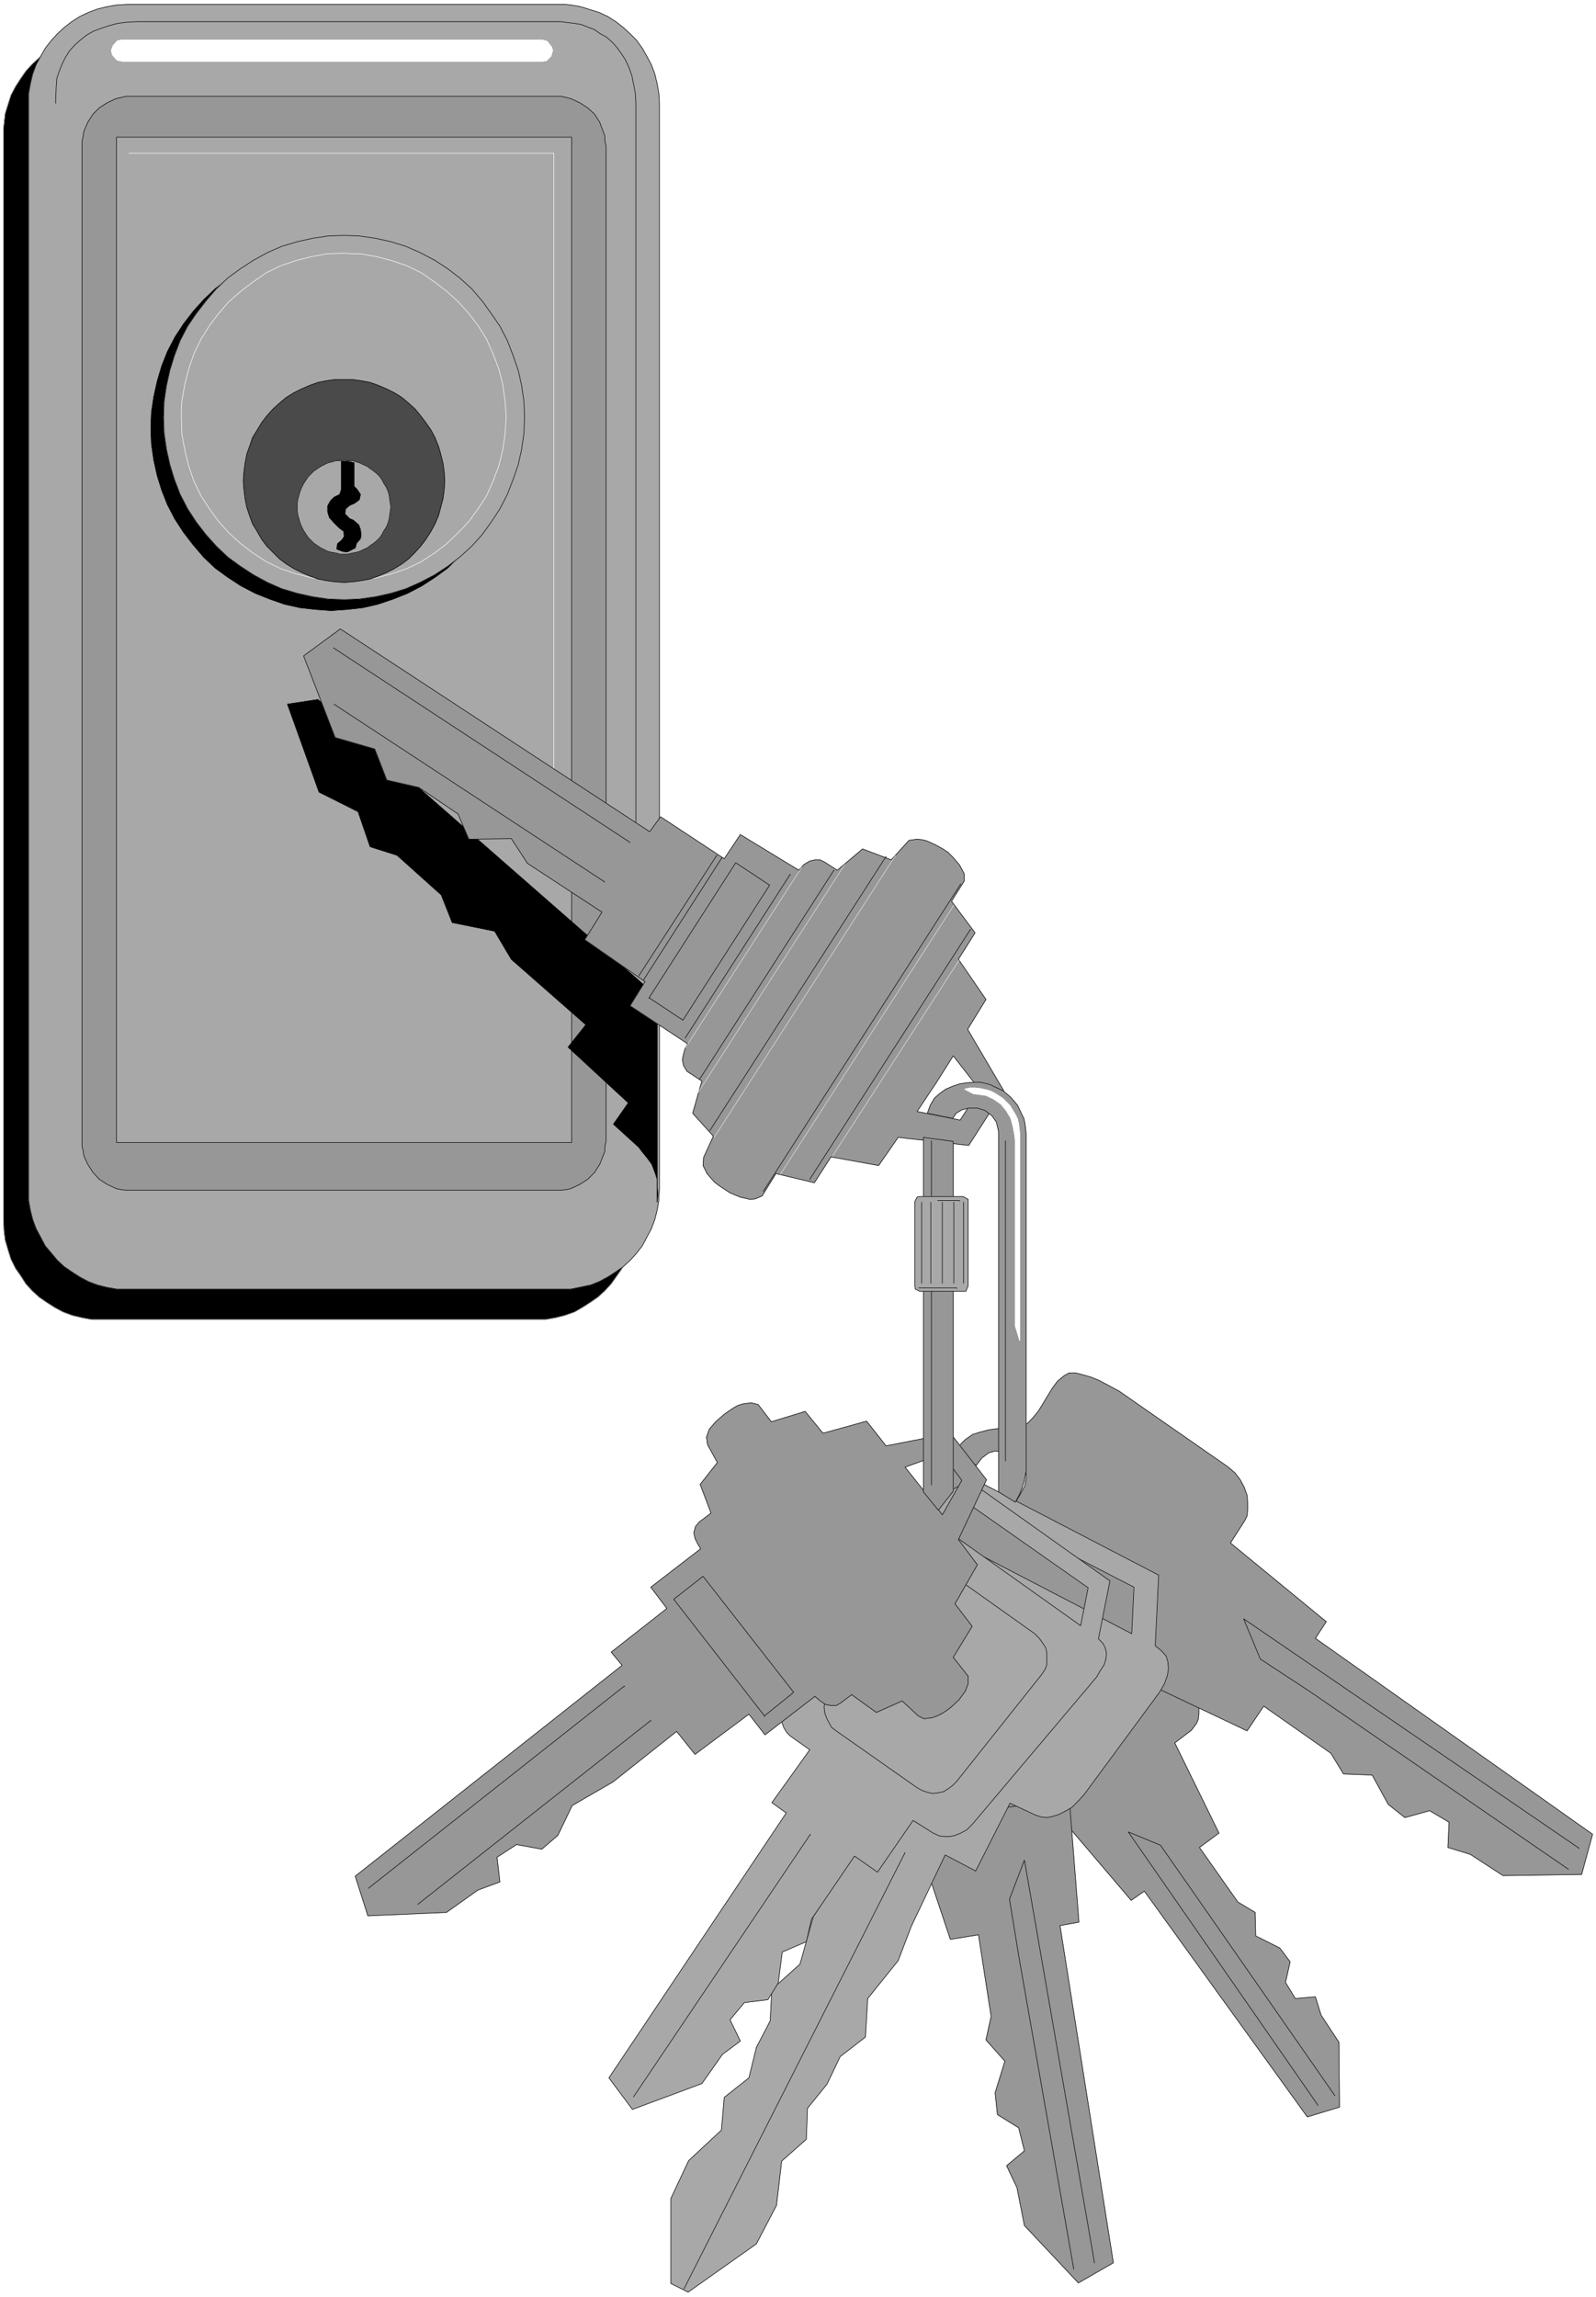 <svg width="2771.719" height="3989.578" viewBox="0 0 2078.789 2992.184" xmlns="http://www.w3.org/2000/svg"><rect x="0" y="0" width="2078.789" height="2992.184" fill="#333333" stroke="none"/><defs><clipPath id="a"><path d="M0 0h2078.79v2993H0Zm0 0"/></clipPath><clipPath id="b"><path d="M0 0h2078.79v2992.184H0Zm0 0"/></clipPath></defs><g clip-path="url(#a)"><path style="fill:#fff;fill-opacity:1;fill-rule:nonzero;stroke:none" d="M0 2992.184h2078.79V-.961H0Zm0 0"/></g><g clip-path="url(#b)"><path style="fill:#fff;fill-opacity:1;fill-rule:evenodd;stroke:#fff;stroke-width:.14;stroke-linecap:square;stroke-linejoin:bevel;stroke-miterlimit:10;stroke-opacity:1" d="M0 .5h399V575H0Zm0 0" transform="matrix(5.21 0 0 -5.21 0 2994.79)"/></g><path style="fill:#979797;fill-opacity:1;fill-rule:evenodd;stroke:#979797;stroke-width:.14;stroke-linecap:square;stroke-linejoin:bevel;stroke-miterlimit:10;stroke-opacity:1" d="m304.74 116.55-11.05 22.55 4.16 3.16 1.29 1.72.43 1.01.15 1.43v1.3l-.15 1.29-.57 1.43-.72 1.58-16.07 22.84-46.63-33.18 15.5-22.11 1.29-1.58 1.44-1.15 1.57-.72 1.58-.43 1.44-.29h1.43l1.29.29 1.01.43 4.16 3.01 16.5-19.39 3.3 2.3 40.74-56.44 8.04 2.44-.15 16.23-4.44 6.75-1.44 4.6-5.02-.43-2.44 4.02 1.15 5.17-2.58 3.44-6.03 3.02-.14 5.89-4.31 2.58-9.61 13.65zm0 0" transform="matrix(5.21 0 0 -5.21 0 2994.79)"/><path style="fill:none;stroke:#000;stroke-width:.14;stroke-linecap:square;stroke-linejoin:bevel;stroke-miterlimit:10;stroke-opacity:1" d="m304.74 116.55-11.05 22.55 4.16 3.16 1.29 1.72.43 1.01.15 1.43v1.3l-.15 1.29-.57 1.43-.72 1.58-16.07 22.84-46.63-33.18 15.5-22.11 1.29-1.58 1.44-1.15 1.57-.72 1.58-.43 1.44-.29h1.43l1.29.29 1.01.43 4.16 3.01 16.5-19.39 3.3 2.3 40.74-56.44 8.04 2.44-.15 16.23-4.44 6.75-1.44 4.6-5.02-.43-2.44 4.02 1.15 5.17-2.58 3.44-6.03 3.02-.14 5.89-4.31 2.58-9.61 13.65zm0 0" transform="matrix(5.21 0 0 -5.21 0 2994.79)"/><path style="fill:none;stroke:#000;stroke-width:.14;stroke-linecap:square;stroke-linejoin:bevel;stroke-miterlimit:10;stroke-opacity:1" d="m333.72 50.91-36.59 52.57-7.03 10.05-8.03 3.31 47.35-68.23v-.14" transform="matrix(5.21 0 0 -5.21 0 2994.79)"/><path style="fill:#979797;fill-opacity:1;fill-rule:evenodd;stroke:#979797;stroke-width:.14;stroke-linecap:square;stroke-linejoin:bevel;stroke-miterlimit:10;stroke-opacity:1" d="m311.77 142.11-27.55 13.07-3.73-5.45-1.58-1.3-1.29-.43-1.43-.43-1.58-.14-1.72.14-1.72.43-1.58.58-.86.57-28.27 19.39-2.01 1.15-1.57 1.29-1.58 1.44-1.44 1.44-1 1.43-.58 1.44-.14 1.58.57 1.86.87 2.02.86 2.15 1.14 1.87 1.01 2.01 1 1.87.72 1.72.57 1.72.29 1.73-.43 1.29-.57 1.58-.72 1.87-.57 2.01-.43 2.15v2.15l.14 1.3 1.58 3.73 1 .58 4.88-3.45-.86-1.72-.72-1.44-.43-1.58.14-1.15.58-1.58 1.15-1.29 1.14-1.15 1.44-1.01 1.43-.71 1.58-.29 1.58.43 1.58 1 1.43 1.58 1.15 2.02 1 1.86.29 1.58v1.29l-.14 1.3-.86 1.43-1.29 1.15-.86.72-1.44.58-1.58.43-1.58.14-1.57-.43-1.73-1.29-1.43-1.87-5.31 3.59 1.29 1.58 1.29 1.29 1.87 1.29 1.86.58 2.16.57 2.15.29h2.01l2.01.14 1.86.29 1.58.86 1.29 1.3 1.43 1.72 1.15 1.87 1.29 2.15 1.15 1.87 1.29 1.72 1.58 1.29 1.29.72h1.58l1.72-.43 2.01-.57 2.15-.86 2.15-1.15 1.87-1.01.86-.43 27.26-18.96 1.87-1.58 1.29-1.72 1-1.87.72-2.01.14-1.87v-1.72l-.14-1.58-.57-1.15-3.59-5.6 23.96-19.68-2.73-4.16 69.3-48.98-2.73-10.05-19.65-.29-8.18 5.31-5.6 1.73.29 6.32-4.88 2.87-6.17-1.72-4.16 3.3-4.01 7.33-7.18.28-3.15 5.17-16.79 11.78zm0 0" transform="matrix(5.21 0 0 -5.21 0 2994.79)"/><path style="fill:none;stroke:#000;stroke-width:.14;stroke-linecap:square;stroke-linejoin:bevel;stroke-miterlimit:10;stroke-opacity:1" d="m311.77 142.11-27.55 13.07-3.73-5.45-1.58-1.3-1.29-.43-1.43-.43-1.58-.14-1.72.14-1.72.43-1.58.58-.86.57-28.27 19.39-2.01 1.15-1.57 1.29-1.58 1.44-1.44 1.44-1 1.43-.58 1.44-.14 1.58.57 1.86.87 2.02.86 2.15 1.14 1.87 1.01 2.01 1 1.87.72 1.72.57 1.72.29 1.73-.43 1.29-.57 1.58-.72 1.87-.57 2.01-.43 2.15v2.15l.14 1.3 1.58 3.73 1 .58 4.88-3.45-.86-1.72-.72-1.44-.43-1.58.14-1.15.58-1.58 1.15-1.29 1.14-1.15 1.44-1.01 1.43-.71 1.58-.29 1.58.43 1.58 1 1.43 1.58 1.15 2.02 1 1.86.29 1.58v1.29l-.14 1.3-.86 1.43-1.29 1.15-.86.72-1.44.58-1.58.43-1.58.14-1.57-.43-1.73-1.29-1.43-1.87-5.31 3.59 1.29 1.58 1.29 1.29 1.87 1.29 1.86.58 2.16.57 2.15.29h2.01l2.01.14 1.86.29 1.58.86 1.29 1.3 1.43 1.72 1.15 1.87 1.29 2.15 1.15 1.87 1.29 1.72 1.58 1.29 1.29.72h1.58l1.72-.43 2.01-.57 2.15-.86 2.15-1.15 1.87-1.01.86-.43 27.26-18.96 1.87-1.58 1.29-1.72 1-1.87.72-2.01.14-1.87v-1.72l-.14-1.58-.57-1.15-3.59-5.6 23.96-19.68-2.73-4.16 69.3-48.98-2.73-10.05-19.65-.29-8.18 5.31-5.6 1.73.29 6.32-4.88 2.87-6.17-1.72-4.16 3.3-4.01 7.33-7.18.28-3.15 5.17-16.79 11.78zm0 0" transform="matrix(5.21 0 0 -5.21 0 2994.79)"/><path style="fill:none;stroke:#000;stroke-width:.14;stroke-linecap:square;stroke-linejoin:bevel;stroke-miterlimit:10;stroke-opacity:1" d="m392.11 107.5-64.56 44.38-12.48 8.19-4.16 10.05 83.79-57.31v-.14" transform="matrix(5.21 0 0 -5.21 0 2994.79)"/><path style="fill:#000;fill-opacity:1;fill-rule:evenodd;stroke:#000;stroke-width:.14;stroke-linecap:square;stroke-linejoin:bevel;stroke-miterlimit:10;stroke-opacity:1" d="M25.39 566.1h109.76l1.29-.15 2.44-.29 2.3-.71 2.44-.72 2.01-1.15 2-1.29 1.87-1.44 1.72-1.58 1.58-1.72 1.43-1.87 1.3-2.01 1-2.16.86-2.29.57-2.3.44-2.59V267.07l-.44-2.3-.57-2.44-.86-2.3-1-2.3-1.3-1.86-1.43-2.02-1.58-1.72-1.72-1.58-1.87-1.29-2-1.29-2.01-1.15-2.44-.86-2.3-.58-2.44-.43H22.81l-2.29.43-2.44.58-2.3.86-2.15 1.15-2.01 1.29-1.86 1.29-1.73 1.58-1.57 1.72-1.29 2.02-1.3 1.86-1.14 2.3-.72 2.3-.72 2.44-.29 2.3-.14 2.58v273.03l.14 1.15.29 2.59.72 2.3.72 2.29 1.14 2.16 1.3 2.01 1.29 1.87 1.57 1.72 1.73 1.58 1.86 1.44 2.01 1.29 2.15 1.15 2.3.72 2.44.71 2.29.29zm0 0" transform="matrix(5.21 0 0 -5.21 0 2994.79)"/><path style="fill:none;stroke:#a8a8a8;stroke-width:.14;stroke-linecap:square;stroke-linejoin:bevel;stroke-miterlimit:10;stroke-opacity:1" d="M25.39 566.1h109.76l1.29-.15 2.44-.29 2.3-.71 2.44-.72 2.01-1.15 2-1.29 1.87-1.44 1.72-1.58 1.58-1.72 1.43-1.87 1.3-2.01 1-2.16.86-2.29.57-2.3.44-2.59V267.07l-.44-2.3-.57-2.44-.86-2.3-1-2.3-1.3-1.86-1.43-2.02-1.58-1.72-1.72-1.58-1.87-1.29-2-1.29-2.01-1.15-2.44-.86-2.3-.58-2.44-.43H22.81l-2.29.43-2.44.58-2.3.86-2.15 1.15-2.01 1.29-1.86 1.29-1.73 1.58-1.57 1.72-1.29 2.02-1.3 1.86-1.14 2.3-.72 2.3-.72 2.44-.29 2.3-.14 2.58v273.03l.14 1.15.29 2.59.72 2.3.72 2.29 1.14 2.16 1.3 2.01 1.29 1.87 1.57 1.72 1.73 1.58 1.86 1.44 2.01 1.29 2.15 1.15 2.3.72 2.44.71 2.29.29zm0 0" transform="matrix(5.21 0 0 -5.21 0 2994.79)"/><path style="fill:#a8a8a8;fill-opacity:1;fill-rule:evenodd;stroke:#a8a8a8;stroke-width:.14;stroke-linecap:square;stroke-linejoin:bevel;stroke-miterlimit:10;stroke-opacity:1" d="M31.71 573.71h109.76l1.29-.15 2.44-.43 4.59-1.43 2.15-1.01 2.01-1.29 1.86-1.44 1.72-1.58 1.58-1.58 1.44-2.01 1.15-2.01 1.14-2.15.86-2.3.58-2.44.43-2.44.14-2.45V277.27l-.14-1.3v-1.29l-.43-2.44-.58-2.3-.86-2.3-1.14-2.15-1.15-2.16-1.44-1.86-1.58-1.73-1.72-1.58-1.86-1.29-2.01-1.29-2.15-1.15-2.16-.86-4.87-1.01H29.13l-2.44.43-2.3.58-2.3.86-2.15 1.15-2.01 1.29-1.86 1.29-1.72 1.58-1.44 1.73-1.58 1.86-1.14 2.16-1.15 2.15-.86 2.3-.58 2.3-.43 2.44v276.77l.43 2.44.58 2.44.86 2.3 1.15 2.15 1.14 2.01 1.58 2.01 1.44 1.58 1.72 1.58 1.86 1.44 2.01 1.29 2.15 1.01 2.3.86 2.3.57 2.44.43zm0 0" transform="matrix(5.21 0 0 -5.21 0 2994.79)"/><path style="fill:none;stroke:#000;stroke-width:.14;stroke-linecap:square;stroke-linejoin:bevel;stroke-miterlimit:10;stroke-opacity:1" d="M31.71 573.71h109.76l1.29-.15 2.44-.43 4.59-1.43 2.15-1.01 2.01-1.29 1.86-1.44 1.72-1.58 1.58-1.58 1.44-2.01 1.15-2.01 1.14-2.15.86-2.3.58-2.44.43-2.44.14-2.45V277.27l-.14-1.3v-1.29l-.43-2.44-.58-2.3-.86-2.3-1.14-2.15-1.15-2.16-1.44-1.86-1.58-1.73-1.72-1.58-1.86-1.29-2.01-1.29-2.15-1.15-2.16-.86-4.87-1.01H29.13l-2.44.43-2.3.58-2.3.86-2.15 1.15-2.01 1.29-1.86 1.29-1.72 1.58-1.44 1.73-1.58 1.86-1.14 2.16-1.15 2.15-.86 2.3-.58 2.3-.43 2.44v276.77l.43 2.44.58 2.44.86 2.3 1.15 2.15 1.14 2.01 1.58 2.01 1.44 1.58 1.72 1.58 1.86 1.44 2.01 1.29 2.15 1.01 2.3.86 2.3.57 2.44.43zm0 0" transform="matrix(5.21 0 0 -5.21 0 2994.79)"/><path style="fill:none;stroke:#000;stroke-width:.14;stroke-linecap:square;stroke-linejoin:bevel;stroke-miterlimit:10;stroke-opacity:1" d="M13.92 549v1.01l.14 3.16.14 2.01.58 1.72.72 1.87.86 1.72 1 1.58 1.29 1.44 1.44 1.29 1.43 1.15 1.72 1.01 1.87.72 2.15.71 2.15.58 2.3.29 2.58.14h106.03l.86-.14 2.44-.29 1.72-.29 3.3-1.29 1.43-1.01 1.58-.86 1.44-1.29 1.14-1.29 1.15-1.58 1.01-1.58.86-1.87.71-2.01.44-2.16.43-2.29.14-2.45V342.47" transform="matrix(5.21 0 0 -5.21 0 2994.79)"/><path style="fill:#979797;fill-opacity:1;fill-rule:evenodd;stroke:#979797;stroke-width:.14;stroke-linecap:square;stroke-linejoin:bevel;stroke-miterlimit:10;stroke-opacity:1" d="M32.71 550.73h107.61l1.29-.29 1.15-.29 2.15-1 2.01-1.3 1.72-1.57 1.29-2.02.86-2.29.43-1.15v-1.3l.29-1.14V289.47l-.29-1.29v-1.15l-.43-1.15-.86-2.15-1.29-2.01-1.72-1.73-2.01-1.29-2.15-1-1.15-.29-1.29-.14H31.42l-1.15.14-1.29.29-2.15 1-2.01 1.29-1.58 1.73-1.29 2.01-1 2.15-.15 1.15-.28 1.15v251.34l.28 1.3.15 1.15 1 2.29 1.29 2.02 1.58 1.57 2.01 1.3 2.15 1 1.29.29 1.15.29zm0 0" transform="matrix(5.21 0 0 -5.21 0 2994.79)"/><path style="fill:none;stroke:#000;stroke-width:.14;stroke-linecap:square;stroke-linejoin:bevel;stroke-miterlimit:10;stroke-opacity:1" d="M32.71 550.73h107.61l1.29-.29 1.15-.29 2.15-1 2.01-1.3 1.72-1.57 1.29-2.02.86-2.29.43-1.15v-1.3l.29-1.14V289.47l-.29-1.29v-1.15l-.43-1.15-.86-2.15-1.29-2.01-1.72-1.73-2.01-1.29-2.15-1-1.15-.29-1.29-.14H31.42l-1.15.14-1.29.29-2.15 1-2.01 1.29-1.58 1.73-1.29 2.01-1 2.15-.15 1.15-.28 1.15v251.34l.28 1.3.15 1.15 1 2.29 1.29 2.02 1.58 1.57 2.01 1.3 2.15 1 1.29.29 1.15.29zm0 0" transform="matrix(5.21 0 0 -5.21 0 2994.79)"/><path style="fill:#a8a8a8;fill-opacity:1;fill-rule:evenodd;stroke:#a8a8a8;stroke-width:.14;stroke-linecap:square;stroke-linejoin:bevel;stroke-miterlimit:10;stroke-opacity:1" d="M29.13 289.19H142.9v251.34H29.13Zm0 0" transform="matrix(5.21 0 0 -5.21 0 2994.79)"/><path style="fill:none;stroke:#000;stroke-width:.14;stroke-linecap:square;stroke-linejoin:bevel;stroke-miterlimit:10;stroke-opacity:1" d="M29.13 289.19H142.9v251.34H29.13Zm0 0" transform="matrix(5.21 0 0 -5.21 0 2994.79)"/><path style="fill:#000;fill-opacity:1;fill-rule:evenodd;stroke:#000;stroke-width:.14;stroke-linecap:square;stroke-linejoin:bevel;stroke-miterlimit:10;stroke-opacity:1" d="m127.98 467.71-.29 4.02-.43 3.88-.86 3.88-1.15 3.88-1.58 3.59-1.86 3.59-2.01 3.3-2.44 3.16-2.72 2.87-2.73 2.73-3.16 2.44-3.3 2.16-3.58 1.87-3.59 1.58-3.87 1-3.73 1.01-3.88.43-4.02.14-3.87-.14-3.87-.43-3.88-1.01-3.73-1-3.58-1.58-3.59-1.87-3.3-2.16-3.16-2.44-2.87-2.73-2.58-2.87-2.44-3.16-2.15-3.3-1.87-3.59-1.43-3.59-1.15-3.88-.86-3.88-.57-3.88-.15-4.02.15-3.88.57-4.02.86-3.88 1.15-3.73 1.43-3.59 1.87-3.59 2.15-3.3 2.44-3.16 2.58-3.02 2.87-2.73 3.16-2.3 3.3-2.15 3.59-1.87 3.58-1.43 3.73-1.3 3.88-.86 3.87-.43 3.87-.29 4.02.29 3.88.43 3.73.86 3.87 1.3 3.59 1.43 3.58 1.87 3.3 2.15 3.16 2.3 2.73 2.73 2.72 3.02 2.44 3.16 2.01 3.3 1.86 3.59 1.58 3.59 1.15 3.73.86 3.88.43 4.02zm0 0" transform="matrix(5.21 0 0 -5.21 0 2994.79)"/><path style="fill:none;stroke:#000;stroke-width:.14;stroke-linecap:square;stroke-linejoin:bevel;stroke-miterlimit:10;stroke-opacity:1" d="m127.98 467.71-.29 4.02-.43 3.88-.86 3.88-1.15 3.88-1.58 3.59-1.86 3.59-2.01 3.3-2.44 3.16-2.72 2.87-2.73 2.73-3.16 2.44-3.3 2.16-3.58 1.87-3.59 1.58-3.87 1-3.73 1.01-3.88.43-4.02.14-3.87-.14-3.87-.43-3.88-1.01-3.73-1-3.58-1.58-3.59-1.87-3.3-2.16-3.16-2.44-2.87-2.73-2.58-2.87-2.44-3.16-2.15-3.3-1.87-3.59-1.43-3.59-1.15-3.88-.86-3.88-.57-3.88-.15-4.02.15-3.88.57-4.02.86-3.88 1.15-3.73 1.43-3.59 1.87-3.59 2.15-3.3 2.44-3.16 2.58-3.02 2.87-2.73 3.16-2.3 3.3-2.15 3.59-1.87 3.58-1.43 3.73-1.3 3.88-.86 3.87-.43 3.87-.29 4.02.29 3.88.43 3.73.86 3.87 1.3 3.59 1.43 3.58 1.87 3.3 2.15 3.16 2.3 2.73 2.73 2.72 3.02 2.44 3.16 2.01 3.3 1.86 3.59 1.58 3.59 1.15 3.73.86 3.88.43 4.02zm0 0" transform="matrix(5.21 0 0 -5.21 0 2994.79)"/><path style="fill:#fff;fill-opacity:1;fill-rule:evenodd;stroke:#fff;stroke-width:.14;stroke-linecap:square;stroke-linejoin:bevel;stroke-miterlimit:10;stroke-opacity:1" d="M30.56 564.8h105.02l1.15-.28 1.15-1.44.29-.86-.43-1.44-1.15-1.15-1.01-.14H30.56l-1.29.29-1.15 1.29-.29 1.15.43 1.15 1.15 1.29zm0 0" transform="matrix(5.21 0 0 -5.21 0 2994.79)"/><path style="fill:none;stroke:#fff;stroke-width:.14;stroke-linecap:square;stroke-linejoin:bevel;stroke-miterlimit:10;stroke-opacity:1" d="M30.56 564.8h105.02l1.15-.28 1.15-1.44.29-.86-.43-1.44-1.15-1.15-1.01-.14H30.56l-1.29.29-1.15 1.29-.29 1.15.43 1.15 1.15 1.29zm0 0" transform="matrix(5.21 0 0 -5.21 0 2994.79)"/><path style="fill:#a8a8a8;fill-opacity:1;fill-rule:evenodd;stroke:#a8a8a8;stroke-width:.14;stroke-linecap:square;stroke-linejoin:bevel;stroke-miterlimit:10;stroke-opacity:1" d="m131.14 470.44-.15 4.02-.57 3.88-.86 3.88-1.29 3.73-1.44 3.74-1.86 3.59-2.16 3.16-2.29 3.16-2.58 3.01-3.02 2.73-3.01 2.3-3.3 2.15-3.59 1.87-3.58 1.58-3.73 1.15-3.88.86-4.02.58-3.73.14-4.01-.14-3.88-.58-3.87-.86-3.87-1.15-3.59-1.58-3.44-1.87-3.3-2.15-3.16-2.3-2.87-2.73-2.58-3.01-2.44-3.16-2.15-3.16-1.87-3.59-1.43-3.74-1.15-3.73-.86-3.88-.58-3.88-.14-4.02.14-3.88.58-4.02.86-3.88 1.15-3.73 1.43-3.73 1.87-3.6 2.15-3.3 2.44-3.16 2.58-2.87 2.87-2.73 3.16-2.3 3.3-2.15 3.44-1.87 3.59-1.58 3.87-1.15 3.87-.86 3.88-.57 4.01-.15 3.73.15 4.02.57 3.88.86 3.73 1.15 3.58 1.58 3.59 1.87 3.3 2.15 3.01 2.3 3.02 2.73 2.58 2.87 2.29 3.16 2.16 3.3 1.86 3.6 1.44 3.73 1.29 3.73.86 3.88.57 4.02zm0 0" transform="matrix(5.21 0 0 -5.21 0 2994.79)"/><path style="fill:none;stroke:#000;stroke-width:.14;stroke-linecap:square;stroke-linejoin:bevel;stroke-miterlimit:10;stroke-opacity:1" d="m131.14 470.44-.15 4.02-.57 3.88-.86 3.88-1.29 3.73-1.44 3.74-1.86 3.59-2.16 3.16-2.29 3.16-2.58 3.01-3.02 2.73-3.01 2.3-3.3 2.15-3.59 1.87-3.58 1.58-3.73 1.15-3.88.86-4.02.58-3.73.14-4.01-.14-3.88-.58-3.87-.86-3.87-1.15-3.59-1.58-3.44-1.87-3.3-2.15-3.16-2.3-2.87-2.73-2.58-3.01-2.44-3.16-2.15-3.16-1.87-3.59-1.43-3.74-1.15-3.73-.86-3.88-.58-3.88-.14-4.02.14-3.88.58-4.02.86-3.88 1.15-3.73 1.43-3.73 1.87-3.6 2.15-3.3 2.44-3.16 2.58-2.87 2.87-2.73 3.16-2.3 3.3-2.15 3.44-1.87 3.59-1.58 3.87-1.15 3.87-.86 3.88-.57 4.01-.15 3.73.15 4.02.57 3.88.86 3.73 1.15 3.58 1.58 3.59 1.87 3.3 2.15 3.01 2.3 3.02 2.73 2.58 2.87 2.29 3.16 2.16 3.3 1.86 3.6 1.44 3.73 1.29 3.73.86 3.88.57 4.02zm0 0" transform="matrix(5.21 0 0 -5.21 0 2994.79)"/><path style="fill:#a8a8a8;fill-opacity:1;fill-rule:evenodd;stroke:#a8a8a8;stroke-width:.14;stroke-linecap:square;stroke-linejoin:bevel;stroke-miterlimit:10;stroke-opacity:1" d="m86.08 511.52 2.01-.15h2.01l4.02-.71 3.87-1.01 3.73-1.29 3.59-1.73 3.3-2.29 3.01-2.3 2.87-2.59 2.73-3.01 2.29-3.02 2.16-3.45 1.57-3.59 1.44-3.73 1-3.88.58-4.16.28-4.03-.14-2.29-.14-2.01-.58-4.03-1-4.02-1.44-3.73-1.57-3.59-2.16-3.31-2.29-3.16-2.73-2.87-2.87-2.73-3.01-2.29-3.3-2.16-3.59-1.72-3.73-1.29-3.87-1.01-4.02-.57-4.02-.29h-2.15l-2.15.29-3.87.57-4.02 1.01-3.73 1.29-3.59 1.72-3.3 2.16-3.01 2.29-3.01 2.73-2.59 2.87-2.29 3.16-2.15 3.31-1.73 3.59-1.29 3.73-1 4.02-.72 4.03-.14 4.3v2.02l.14 2.01.72 4.16 1 3.88 1.29 3.73 1.73 3.59 2.15 3.45 2.29 3.02 2.59 3.01 3.01 2.59 3.01 2.3 3.3 2.29 3.59 1.73 3.73 1.29 4.02 1.01 3.87.71zm0 0" transform="matrix(5.21 0 0 -5.21 0 2994.79)"/><path style="fill:none;stroke:#fff;stroke-width:.14;stroke-linecap:square;stroke-linejoin:bevel;stroke-miterlimit:10;stroke-opacity:1" d="m86.08 511.52 2.01-.15h2.01l4.02-.71 3.87-1.01 3.73-1.29 3.59-1.73 3.3-2.29 3.01-2.3 2.87-2.59 2.73-3.01 2.29-3.02 2.16-3.45 1.57-3.59 1.44-3.73 1-3.88.58-4.16.28-4.03-.14-2.29-.14-2.01-.58-4.03-1-4.02-1.44-3.73-1.57-3.59-2.16-3.31-2.29-3.16-2.73-2.87-2.87-2.73-3.01-2.29-3.3-2.16-3.59-1.72-3.73-1.29-3.87-1.01-4.02-.57-4.02-.29h-2.15l-2.15.29-3.87.57-4.02 1.01-3.73 1.29-3.59 1.72-3.3 2.16-3.01 2.29-3.01 2.73-2.59 2.87-2.29 3.16-2.15 3.31-1.73 3.59-1.29 3.73-1 4.02-.72 4.03-.14 4.3v2.02l.14 2.01.72 4.16 1 3.88 1.29 3.73 1.73 3.59 2.15 3.45 2.29 3.02 2.59 3.01 3.01 2.59 3.01 2.3 3.3 2.29 3.59 1.73 3.73 1.29 4.02 1.01 3.87.71zm0 0" transform="matrix(5.21 0 0 -5.21 0 2994.79)"/><path style="fill:#4a4a4a;fill-opacity:1;fill-rule:evenodd;stroke:#4a4a4a;stroke-width:.14;stroke-linecap:square;stroke-linejoin:bevel;stroke-miterlimit:10;stroke-opacity:1" d="m111.19 454.64-.14 2.16-.29 2.15-.57 2.3-.58 2.01-.86 2.15-1 1.87-1.29 1.87-1.29 1.72-1.44 1.73-1.58 1.43-1.72 1.44-1.86 1.15-2.01 1-2.01.86-2.01.72-2.29.43-2.16.29h-4.3l-2.15-.29-2.16-.43-2-.72-2.01-.86-2.01-1-1.87-1.15-1.72-1.44-1.58-1.43-1.57-1.73-1.3-1.72-1.14-1.87-1.15-1.87-.72-2.15-.72-2.01-.43-2.3-.28-2.15-.15-2.16.15-2.15.28-2.3.43-2.15.72-2.16.72-2.01 1.15-1.87 1.14-2.01 1.3-1.72 1.57-1.58 1.58-1.58 1.72-1.29 1.87-1.15 2.01-1.01 2.01-.86 2-.72 2.16-.43 2.15-.29 2.29-.14 2.01.14 2.16.29 2.29.43 2.01.72 2.01.86 2.01 1.01 1.86 1.15 1.72 1.29 1.58 1.58 1.44 1.58 1.29 1.72 1.29 2.01 1 1.87.86 2.01.58 2.16.57 2.15.29 2.3zm0 0" transform="matrix(5.21 0 0 -5.21 0 2994.79)"/><path style="fill:none;stroke:#000;stroke-width:.14;stroke-linecap:square;stroke-linejoin:bevel;stroke-miterlimit:10;stroke-opacity:1" d="m111.19 454.64-.14 2.16-.29 2.15-.57 2.3-.58 2.01-.86 2.15-1 1.87-1.29 1.87-1.29 1.72-1.44 1.73-1.58 1.43-1.72 1.44-1.86 1.15-2.01 1-2.01.86-2.01.72-2.29.43-2.16.29h-4.3l-2.15-.29-2.16-.43-2-.72-2.01-.86-2.01-1-1.87-1.15-1.72-1.44-1.58-1.43-1.57-1.73-1.3-1.72-1.14-1.87-1.15-1.87-.72-2.15-.72-2.01-.43-2.3-.28-2.15-.15-2.16.15-2.15.28-2.3.43-2.15.72-2.16.72-2.01 1.15-1.87 1.14-2.01 1.3-1.72 1.57-1.58 1.58-1.58 1.72-1.29 1.87-1.15 2.01-1.01 2.01-.86 2-.72 2.16-.43 2.15-.29 2.29-.14 2.01.14 2.16.29 2.29.43 2.01.72 2.01.86 2.01 1.01 1.86 1.15 1.72 1.29 1.58 1.58 1.44 1.58 1.29 1.72 1.29 2.01 1 1.87.86 2.01.58 2.16.57 2.15.29 2.3zm0 0" transform="matrix(5.21 0 0 -5.21 0 2994.79)"/><path style="fill:#a8a8a8;fill-opacity:1;fill-rule:evenodd;stroke:#a8a8a8;stroke-width:.14;stroke-linecap:square;stroke-linejoin:bevel;stroke-miterlimit:10;stroke-opacity:1" d="m97.71 448.04-.15 1-.14 1.01-.14 1-.29 1.01-.43 1-.58.86-.43.87-.57.86-.72.72-.86.71-.86.58-.72.57-1 .43-.86.43-1.01.29-.86.29h-1.14l-.87.14-1.14-.14h-.86l-1.01-.29-1.15-.29-.86-.43-.86-.43-.86-.57-.86-.58-.72-.71-.71-.72-.58-.86-.57-.87-.43-.86-.43-1-.29-1.01-.29-1-.14-1.01v-2.01l.14-1.01.29-1 .29-1.01.43-1 .43-.86.57-.86.58-.87 1.43-1.43.86-.58.86-.57.86-.43.86-.43 1.15-.29 1.01-.14.86-.29h2.01l1.14.29.86.14 1.01.29.86.43 1 .43.72.57.86.58.86.72.72.71.57.87.43.86.58.86.43 1 .29 1.01.14 1 .14 1.01zm0 0" transform="matrix(5.21 0 0 -5.21 0 2994.79)"/><path style="fill:none;stroke:#000;stroke-width:.14;stroke-linecap:square;stroke-linejoin:bevel;stroke-miterlimit:10;stroke-opacity:1" d="m97.71 448.04-.15 1-.14 1.01-.14 1-.29 1.01-.43 1-.58.86-.43.87-.57.86-.72.72-.86.71-.86.58-.72.57-1 .43-.86.43-1.01.29-.86.29h-1.14l-.87.14-1.14-.14h-.86l-1.01-.29-1.15-.29-.86-.43-.86-.43-.86-.57-.86-.58-.72-.71-.71-.72-.58-.86-.57-.87-.43-.86-.43-1-.29-1.01-.29-1-.14-1.01v-2.01l.14-1.01.29-1 .29-1.01.43-1 .43-.86.57-.86.58-.87 1.43-1.43.86-.58.86-.57.86-.43.86-.43 1.15-.29 1.01-.14.86-.29h2.01l1.14.29.86.14 1.01.29.86.43 1 .43.72.57.86.58.86.72.72.71.57.87.43.86.58.86.43 1 .29 1.01.14 1 .14 1.01zm0 0" transform="matrix(5.21 0 0 -5.21 0 2994.79)"/><path style="fill:#000;fill-opacity:1;fill-rule:evenodd;stroke:#000;stroke-width:.14;stroke-linecap:square;stroke-linejoin:bevel;stroke-miterlimit:10;stroke-opacity:1" d="M85.37 459.53v-7.04l-.43-1.29-1.44-.72-.86-.86-.72-1.3v-1.43l.43-1.44 1.15-1.29 1.29-1.29 1.15-.87.14-1.29-.57-.86-1.15-1.01-.14-1.29 1.43-.57 1.15-.15 1.15.58.86.43.29 1.15 1 1.15.15 1-.15 1.29-.43 1.15-1.29 1.15-1 .43-1.15 1.15.14 1.29 1.01.87 1.29.57 1.14.86.29 1.3-.86 1.29-.72.72v5.88l-1.14.29-1.3.15zm0 0" transform="matrix(5.21 0 0 -5.21 0 2994.79)"/><path style="fill:none;stroke:#000;stroke-width:.14;stroke-linecap:square;stroke-linejoin:bevel;stroke-miterlimit:10;stroke-opacity:1" d="M85.37 459.53v-7.04l-.43-1.29-1.44-.72-.86-.86-.72-1.3v-1.43l.43-1.44 1.15-1.29 1.29-1.29 1.15-.87.14-1.29-.57-.86-1.15-1.01-.14-1.29 1.43-.57 1.15-.15 1.15.58.86.43.29 1.15 1 1.15.15 1-.15 1.29-.43 1.15-1.29 1.15-1 .43-1.15 1.15.14 1.29 1.01.87 1.29.57 1.14.86.29 1.3-.86 1.29-.72.72v5.88l-1.14.29-1.3.15zm0 0" transform="matrix(5.21 0 0 -5.21 0 2994.79)"/><path style="fill:none;stroke:#fff;stroke-width:.14;stroke-linecap:square;stroke-linejoin:bevel;stroke-miterlimit:10;stroke-opacity:1" d="M32.28 536.51h106.17V372.35" transform="matrix(5.21 0 0 -5.21 0 2994.79)"/><path style="fill:#000;fill-opacity:1;fill-rule:evenodd;stroke:#000;stroke-width:.14;stroke-linecap:square;stroke-linejoin:bevel;stroke-miterlimit:10;stroke-opacity:1" d="m142.04 313.03 15.06-13.93-3.73-5.32 6.32-5.74.86-1.15 1.29-1.58 1.15-1.58.86-2.3.43-1.29v-1.73l.14-2.01-.14-2.15v51.42l-84.8 74.25-7.6-1.15 7.89-21.97 9.76-4.89 3.01-8.76 6.74-2.15 11.05-9.91 2.73-6.9 10.61-2.15 4.17-7.04 18.65-16.37zm0 0" transform="matrix(5.21 0 0 -5.21 0 2994.79)"/><path style="fill:none;stroke:#000;stroke-width:.14;stroke-linecap:square;stroke-linejoin:bevel;stroke-miterlimit:10;stroke-opacity:1" d="m142.04 313.03 15.06-13.93-3.73-5.32 6.32-5.74.86-1.15 1.29-1.58 1.15-1.58.86-2.3.43-1.29v-1.73l.14-2.01-.14-2.15v51.42l-84.8 74.25-7.6-1.15 7.89-21.97 9.76-4.89 3.01-8.76 6.74-2.15 11.05-9.91 2.73-6.9 10.61-2.15 4.17-7.04 18.65-16.37zm0 0" transform="matrix(5.21 0 0 -5.21 0 2994.79)"/><path style="fill:#979797;fill-opacity:1;fill-rule:evenodd;stroke:#979797;stroke-width:.14;stroke-linecap:square;stroke-linejoin:bevel;stroke-miterlimit:10;stroke-opacity:1" d="m146.2 339.89 15.06-10.49-3.73-6.03 14.35-9.48-.57-1.15-.43-1.44-.29-1.43.29-1.44.86-1.43 3.73-2.45-2.3-8.04 5.17-5.74-2.44-5.32-.14-2.01 1-2.01 1.87-2.15 1.14-.87 1.29-.86 1.3-.86 1.29-.57 1.43-.58 1.29-.29 1.15-.28 1.29.14 1.72.72 3.45 5.6 9.61-2.3 4.16 6.47 11.91-2.16 4.88 7.04 17.64-2.01 6.17 9.62-4.3 2.87-4.02-6.17-10.76 2.15 4.88 7.33 4.16 6.6 6.6-8.47-.86-1.44 4.3-3.01 2.59 4.16-9.04 15.37 4.59 7.47L239.6 335l4.16 6.61-5.88 7.9 3.16 5.03v1.86l-1.15 2.16-1.72 2.01-1.15 1.15-1.29.86-1.29.72-1.44.71-1.29.58-1.15.29-1.29.14-2.01-.29-4.44-4.88-7.18 2.73-6.31-5.32-3.16 2.02-1.15.57h-1.29l-1.29-.29-1.43-.86-1.29-1.44-14.64 8.91-4.02-6.03-15.92 10.48-2.73-3.73-77.33 50.7-9.18-6.75 7.89-20.4 9.9-2.87 3.01-7.76 8.04-1.86 9.75-6.61 2.73-6.32 10.62.14 4.01-6.17 18.65-12.21zm0 0" transform="matrix(5.21 0 0 -5.21 0 2994.79)"/><path style="fill:none;stroke:#000;stroke-width:.14;stroke-linecap:square;stroke-linejoin:bevel;stroke-miterlimit:10;stroke-opacity:1" d="m146.2 339.89 15.06-10.49-3.73-6.03 14.35-9.48-.57-1.15-.43-1.44-.29-1.43.29-1.44.86-1.43 3.73-2.45-2.3-8.04 5.17-5.74-2.44-5.32-.14-2.01 1-2.01 1.87-2.15 1.14-.87 1.29-.86 1.3-.86 1.29-.57 1.43-.58 1.29-.29 1.15-.28 1.29.14 1.72.72 3.45 5.6 9.61-2.3 4.16 6.47 11.91-2.16 4.88 7.04 17.64-2.01 6.17 9.62-4.3 2.87-4.02-6.17-10.76 2.15 4.88 7.33 4.16 6.6 6.6-8.47-.86-1.44 4.3-3.01 2.59 4.16-9.04 15.37 4.59 7.47L239.6 335l4.16 6.61-5.88 7.9 3.16 5.03v1.86l-1.15 2.16-1.72 2.01-1.15 1.15-1.29.86-1.29.72-1.44.71-1.29.58-1.15.29-1.29.14-2.01-.29-4.44-4.88-7.18 2.73-6.31-5.32-3.16 2.02-1.15.57h-1.29l-1.29-.29-1.43-.86-1.29-1.44-14.64 8.91-4.02-6.03-15.92 10.48-2.73-3.73-77.33 50.7-9.18-6.75 7.89-20.4 9.9-2.87 3.01-7.76 8.04-1.86 9.75-6.61 2.73-6.32 10.62.14 4.01-6.17 18.65-12.21zm0 0" transform="matrix(5.21 0 0 -5.21 0 2994.79)"/><path style="fill:none;stroke:#000;stroke-width:.14;stroke-linecap:square;stroke-linejoin:bevel;stroke-miterlimit:10;stroke-opacity:1" d="m180.49 360.42-19.51-30.44v-.15m-1.29 1.01L179.2 361v-.14m-16.93-35.48 8.46-5.6 21.67 33.75-8.47 5.6-21.66-33.75v-.14m-78.91 87.61 74.03-48.55v-.14M83.5 398.77l67.58-44.38v-.14" transform="matrix(5.21 0 0 -5.21 0 2994.79)"/><path style="fill:none;stroke:#e3e3e3;stroke-width:.14;stroke-linecap:square;stroke-linejoin:bevel;stroke-miterlimit:10;stroke-opacity:1" d="m208.18 285.88 31.57 48.84v-.15" transform="matrix(5.21 0 0 -5.21 0 2994.79)"/><path style="fill:none;stroke:#000;stroke-width:.14;stroke-linecap:square;stroke-linejoin:bevel;stroke-miterlimit:10;stroke-opacity:1" d="m202.44 279.99 40.17 62.48v-.14" transform="matrix(5.21 0 0 -5.21 0 2994.79)"/><path style="fill:none;stroke:#e3e3e3;stroke-width:.14;stroke-linecap:square;stroke-linejoin:bevel;stroke-miterlimit:10;stroke-opacity:1" d="m195.12 281.29 43.33 67.21v-.14" transform="matrix(5.21 0 0 -5.21 0 2994.79)"/><path style="fill:none;stroke:#000;stroke-width:.14;stroke-linecap:square;stroke-linejoin:bevel;stroke-miterlimit:10;stroke-opacity:1" d="m190.82 276.98 49.36 76.84v-.15" transform="matrix(5.21 0 0 -5.21 0 2994.79)"/><path style="fill:none;stroke:#e3e3e3;stroke-width:.14;stroke-linecap:square;stroke-linejoin:bevel;stroke-miterlimit:10;stroke-opacity:1" d="m223.82 360.86-45.19-70.24v-.14m32.56 68.22-36.58-56.87v-.15m25.82 56.3-28.98-44.95v-.15" transform="matrix(5.21 0 0 -5.21 0 2994.79)"/><path style="fill:none;stroke:#000;stroke-width:.14;stroke-linecap:square;stroke-linejoin:bevel;stroke-miterlimit:10;stroke-opacity:1" d="m177.48 292.2 44.04 68.51v-.14m-46.63-55.58 33.58 52.27v-.14m-37.16-41.79 26.25 40.93v-.14" transform="matrix(5.21 0 0 -5.21 0 2994.79)"/><path style="fill:#979797;fill-opacity:1;fill-rule:evenodd;stroke:#979797;stroke-width:.14;stroke-linecap:square;stroke-linejoin:bevel;stroke-miterlimit:10;stroke-opacity:1" d="m237.59 89.98-9.75 29.15 39.45 6.32 2.44-31.16-4.73-.86 13.34-84.31-8.75-5.03-13.49 14.36-1.86 9.48-2.59 5.46 4.45 3.73-1.43 5.75-5.31 3.3-.58 5.46 2.44 7.9-4.73 5.31 1.29 5.89-3.16 20.4zm0 0" transform="matrix(5.21 0 0 -5.21 0 2994.79)"/><path style="fill:none;stroke:#000;stroke-width:.14;stroke-linecap:square;stroke-linejoin:bevel;stroke-miterlimit:10;stroke-opacity:1" d="m237.59 89.98-9.75 29.15 39.45 6.32 2.44-31.16-4.73-.86 13.34-84.31-8.75-5.03-13.49 14.36-1.86 9.48-2.59 5.46 4.45 3.73-1.43 5.75-5.31 3.3-.58 5.46 2.44 7.9-4.73 5.31 1.29 5.89-3.16 20.4zm0 0" transform="matrix(5.21 0 0 -5.21 0 2994.79)"/><path style="fill:none;stroke:#000;stroke-width:.14;stroke-linecap:square;stroke-linejoin:bevel;stroke-miterlimit:10;stroke-opacity:1" d="M268.44 7.54 254.81 85.1l-2.44 14.93 3.73 9.77L273.6 9.26v-.14" transform="matrix(5.21 0 0 -5.21 0 2994.79)"/><path style="fill:#a8a8a8;fill-opacity:1;fill-rule:evenodd;stroke:#a8a8a8;stroke-width:.14;stroke-linecap:square;stroke-linejoin:bevel;stroke-miterlimit:10;stroke-opacity:1" d="m167.72 25.2 4.45 9.48 8.18 7.61.71 8.19 6.17 4.88 1.87 7.62 3.44 6.6.43 7.9L200 83.8l3.3 11.78 5.02 7.9 8.33 16.09-7.18 3.73 9.33 17.38-6.6 3.45-1.15.86-1 1.29-.72 1.58-.43 1.87-.29 2.15v2.3l.14 1.15.15 1.29.29 1.29.43 1.44 8.46 26.43.43 1.15.57 1.14 1.3 1.87 1.43 1.58 1.44 1.15 1.57.86 1.44.29 1.29.14 1.15-.28 14.63 11.34 1.58-.72.43-6.6-1.72 1-7.61-7.9 46.92-24.41.57 11.63-38.16 19.68-.43 6.6 44.76-23.26-.86-17.67 1.58-1.29 1.15-1.29.43-1.44.14-1.72-.28-1.73-.72-2.01-1.15-2.01-1.58-2.15-17.36-23.56-1.58-1.72-1.43-1.44-1.72-1-1.72-.86-1.44-.44-1.43-.28-1.29.14-1.44.43-6.46 3.02-8.6-16.95-7.61 4.02-8.46-17.81-3.3-8.62-7.61-9.47-.57-9.63-6.31-4.88-3.3-6.9-4.88-6.03-.29-7.75-6.17-5.46-1.29-11.06-5.02-9.62-17.07-12.07-4.31 2.16zm0 0" transform="matrix(5.21 0 0 -5.21 0 2994.79)"/><path style="fill:none;stroke:#000;stroke-width:.14;stroke-linecap:square;stroke-linejoin:bevel;stroke-miterlimit:10;stroke-opacity:1" d="m167.72 25.2 4.45 9.48 8.18 7.61.71 8.19 6.17 4.88 1.87 7.62 3.44 6.6.43 7.9L200 83.8l3.3 11.78 5.02 7.9 8.33 16.09-7.18 3.73 9.33 17.38-6.6 3.45-1.15.86-1 1.29-.72 1.58-.43 1.87-.29 2.15v2.3l.14 1.15.15 1.29.29 1.29.43 1.44 8.46 26.43.43 1.15.57 1.14 1.3 1.87 1.43 1.58 1.44 1.15 1.57.86 1.44.29 1.29.14 1.15-.28 14.63 11.34 1.58-.72.43-6.6-1.72 1-7.61-7.9 46.92-24.41.57 11.63-38.16 19.68-.43 6.6 44.76-23.26-.86-17.67 1.58-1.29 1.15-1.29.43-1.44.14-1.72-.28-1.73-.72-2.01-1.15-2.01-1.58-2.15-17.36-23.56-1.58-1.72-1.43-1.44-1.72-1-1.72-.86-1.44-.44-1.43-.28-1.29.14-1.44.43-6.46 3.02-8.6-16.95-7.61 4.02-8.46-17.81-3.3-8.62-7.61-9.47-.57-9.63-6.31-4.88-3.3-6.9-4.88-6.03-.29-7.75-6.17-5.46-1.29-11.06-5.02-9.62-17.07-12.07-4.31 2.16zm0 0" transform="matrix(5.21 0 0 -5.21 0 2994.79)"/><path style="fill:none;stroke:#000;stroke-width:.14;stroke-linecap:square;stroke-linejoin:bevel;stroke-miterlimit:10;stroke-opacity:1" d="m171.02 2.65 55.24 109.02v-.15" transform="matrix(5.21 0 0 -5.21 0 2994.79)"/><path style="fill:#a8a8a8;fill-opacity:1;fill-rule:evenodd;stroke:#a8a8a8;stroke-width:.14;stroke-linecap:square;stroke-linejoin:bevel;stroke-miterlimit:10;stroke-opacity:1" d="m219.37 106.78 8.9 12.93 5.02-3.16 1.58-.72 1.29-.14h1.29l1.29.28 1.44.58 1.57.86 1.29 1.29 29.7 35.19 1.44 1.73 1 1.72.86 1.29.43 1.44.15 1.43-.29 1.3-.57 1.15-1.15 1.14 2.87 14.51-32.14 22.84-2.58-4.02 29.27-20.54-1.87-9.48-35.72 25.42 7.17 5.46 1.15-.86 2.58 4.02-3.44 2.15-13.2-7.61-1.44.43h-1.14l-1.3-.29-1.29-.72-1.29-1-1.29-1.29-1.29-1.44-.58-.86-22.09-38.21-.86-2.01-.57-2.01-.29-1.86v-1.87l.14-1.44.58-1.58.71-1.15.86-.86 4.88-3.45-9.47-13.21 3.59-2.58-44.33-66.22 5.88-7.89 17.36 6.46 5.16 7.32 4.45 3.31-2.58 5.31 3.59 4.31 5.88.72 2.58 4.16 1.01 7.76 6.02 2.58 1.29 5.61 10.76 15.79zm0 0" transform="matrix(5.21 0 0 -5.21 0 2994.79)"/><path style="fill:none;stroke:#000;stroke-width:.14;stroke-linecap:square;stroke-linejoin:bevel;stroke-miterlimit:10;stroke-opacity:1" d="m219.37 106.78 8.9 12.93 5.02-3.16 1.58-.72 1.29-.14h1.29l1.29.28 1.44.58 1.57.86 1.29 1.29 29.7 35.19 1.44 1.73 1 1.72.86 1.29.43 1.44.15 1.43-.29 1.3-.57 1.15-1.15 1.14 2.87 14.51-32.14 22.84-2.58-4.02 29.27-20.54-1.87-9.48-35.72 25.42 7.17 5.46 1.15-.86 2.58 4.02-3.44 2.15-13.2-7.61-1.44.43h-1.14l-1.3-.29-1.29-.72-1.29-1-1.29-1.29-1.29-1.44-.58-.86-22.09-38.21-.86-2.01-.57-2.01-.29-1.86v-1.87l.14-1.44.58-1.58.71-1.15.86-.86 4.88-3.45-9.47-13.21 3.59-2.58-44.33-66.22 5.88-7.89 17.36 6.46 5.16 7.32 4.45 3.31-2.58 5.31 3.59 4.31 5.88.72 2.58 4.16 1.01 7.76 6.02 2.58 1.29 5.61 10.76 15.79zm0 0" transform="matrix(5.21 0 0 -5.21 0 2994.79)"/><path style="fill:none;stroke:#000;stroke-width:.14;stroke-linecap:square;stroke-linejoin:bevel;stroke-miterlimit:10;stroke-opacity:1" d="m158.4 50.63 44.19 65.63v-.14m21.8 65.63-17.07-29.58-.72-1.44-.43-1.43-.14-1.3.14-1.29.43-1.29.58-1.15.71-1.29 1.15-.87 20.23-14.21 1.29-.72 1.29-.43 1.3-.29 1.29.14 1.43.29 1.15.72 1.15.86 1 1.01 21.24 26.71.86 1.29.43 1.15v3.02l-.29 1.29-.86 1.29-.72 1.01-1.15 1.15-24.24 17.23-1.44.58-1.29.43-1.43.28h-1.3l-1.43-.57-1.15-.43-1.58-1.58v-.14" transform="matrix(5.21 0 0 -5.21 0 2994.79)"/><path style="fill:#979797;fill-opacity:1;fill-rule:evenodd;stroke:#979797;stroke-width:.14;stroke-linecap:square;stroke-linejoin:bevel;stroke-miterlimit:10;stroke-opacity:1" d="m173.75 136.23 13.48 10.05 4.02-5.17 12.48 9.62 1.15-1 1.44-1.01 1.43-.29h1.29l1.01.58 2.87 2.15 6.16-4.45 6.46 2.87 4.02-3.73 1.43-.72 2.16.29 1.14.43 1.15.57 1.15.72 1.15.86 2.01 1.87 1.57 2.15.72 1.87v1.87l-3.73 4.74 4.73 7.75-4.3 5.61 5.6 9.76-4.74 6.32 7.03 14.94-9.04 11.63-1.14-6.46 4.01-5.32-4.88-8.61-4.87 6.32-4.45 5.6 9.18 3.3 1.01-1.29 1.14 6.46-16.07-3.16-4.87 6.18-10.91-3.02-4.45 5.46-8.46-2.59-3.3 4.31-1.72.43-2.15-.28-1.3-.43-1-.58-1.29-.86-1.01-.72-2.15-1.87-1.58-1.86-.71-2.01.28-1.87 2.44-4.45-4.3-5.46 2.72-7.18-2.87-2.16-1-1.15-.43-1.58.29-1.43.71-1.44.72-1.15-12.48-9.62 4.02-5.31-13.92-10.92 2.73-3.3-66.72-52.71 3.16-9.91 19.65.86 7.89 5.6 5.46 2.01-.72 6.18 4.88 3.16 6.31-1.15 4.02 3.44 3.58 7.47 10.19 5.89 15.93 12.64zm0 0" transform="matrix(5.21 0 0 -5.21 0 2994.79)"/><path style="fill:none;stroke:#000;stroke-width:.14;stroke-linecap:square;stroke-linejoin:bevel;stroke-miterlimit:10;stroke-opacity:1" d="m173.75 136.23 13.48 10.05 4.02-5.17 12.48 9.62 1.15-1 1.44-1.01 1.43-.29h1.29l1.01.58 2.87 2.15 6.16-4.45 6.46 2.87 4.02-3.73 1.43-.72 2.16.29 1.14.43 1.15.57 1.15.72 1.15.86 2.01 1.87 1.57 2.15.72 1.87v1.87l-3.73 4.74 4.73 7.75-4.3 5.61 5.6 9.76-4.74 6.32 7.03 14.94-9.04 11.63-1.14-6.46 4.01-5.32-4.88-8.61-4.87 6.32-4.45 5.6 9.18 3.3 1.01-1.29 1.14 6.46-16.07-3.16-4.87 6.18-10.91-3.02-4.45 5.46-8.46-2.59-3.3 4.31-1.72.43-2.15-.28-1.3-.43-1-.58-1.29-.86-1.01-.72-2.15-1.87-1.58-1.86-.71-2.01.28-1.87 2.44-4.45-4.3-5.46 2.72-7.18-2.87-2.16-1-1.15-.43-1.58.29-1.43.71-1.44.72-1.15-12.48-9.62 4.02-5.31-13.92-10.92 2.73-3.3-66.72-52.71 3.16-9.91 19.65.86 7.89 5.6 5.46 2.01-.72 6.18 4.88 3.16 6.31-1.15 4.02 3.44 3.58 7.47 10.19 5.89 15.93 12.64zm0 0" transform="matrix(5.21 0 0 -5.21 0 2994.79)"/><path style="fill:none;stroke:#000;stroke-width:.14;stroke-linecap:square;stroke-linejoin:bevel;stroke-miterlimit:10;stroke-opacity:1" d="m191.11 145.85 7.31 5.89-22.66 29.01-7.32-5.75 22.67-29.15v-.15m-99-42.94 63.99 50.56v-.15m-51.65-54.43 58.25 45.96v-.14" transform="matrix(5.21 0 0 -5.21 0 2994.79)"/><path style="fill:#979797;fill-opacity:1;fill-rule:evenodd;stroke:#979797;stroke-width:.14;stroke-linecap:square;stroke-linejoin:bevel;stroke-miterlimit:10;stroke-opacity:1" d="m238.31 289.47-7.46 1.01v-88.62l3.73-4.59 3.73 4.74zm0 0" transform="matrix(5.21 0 0 -5.21 0 2994.79)"/><path style="fill:none;stroke:#000;stroke-width:.14;stroke-linecap:square;stroke-linejoin:bevel;stroke-miterlimit:10;stroke-opacity:1" d="m238.31 289.47-7.46 1.01v-88.62l3.73-4.59 3.73 4.74zm-5.45.15v-86.03" transform="matrix(5.21 0 0 -5.21 0 2994.79)"/><path style="fill:#a8a8a8;fill-opacity:1;fill-rule:evenodd;stroke:#a8a8a8;stroke-width:.14;stroke-linecap:square;stroke-linejoin:bevel;stroke-miterlimit:10;stroke-opacity:1" d="M229.99 275.69h10.76l1.29-.72v-21.55l-.57-1.43h-11.48l-1.15.57-.14.86v20.97l.57 1.15zm0 0" transform="matrix(5.21 0 0 -5.21 0 2994.79)"/><path style="fill:none;stroke:#000;stroke-width:.14;stroke-linecap:square;stroke-linejoin:bevel;stroke-miterlimit:10;stroke-opacity:1" d="M229.99 275.69h10.76l1.29-.72v-21.55l-.57-1.43h-11.48l-1.15.57-.14.86v20.97l.57 1.15zm.43-1.44V254m2.29 20.25V254m2.87 20.25V254m2.87 20.25V254" transform="matrix(5.21 0 0 -5.21 0 2994.79)"/><path style="fill:none;stroke:#000;stroke-width:.14;stroke-linecap:square;stroke-linejoin:bevel;stroke-miterlimit:10;stroke-opacity:1" d="M229.7 252.85h9.47v-.14m1.72 21.54V254" transform="matrix(5.21 0 0 -5.21 0 2994.79)"/><path style="fill:#979797;fill-opacity:1;fill-rule:evenodd;stroke:#979797;stroke-width:.14;stroke-linecap:square;stroke-linejoin:bevel;stroke-miterlimit:10;stroke-opacity:1" d="m238.17 295.22-6.32 1.29.72 2.01 1.01 1.73 1.29 1.14 1.58 1.15 1.72.72 1.72.58 1.86.28 1.87.15h1.43l1.29-.29 1.15-.29 1.15-.57 2.15-1.01 1.87-1.58 1.72-2.01 1-2.15.58-1.15.28-1.29.15-1.3.14-1.29v-84.31l-.29-1.29-.14-1.15-.57-1.72-.58-1.44-.57-1.15-.57-1-4.17 2.58v90.06l-.28 1.29-.29 1.15-1.15 1.58-1.72 1.29-1.86.57h-2.16l-1.72-.43-1.43-.86zm0 0" transform="matrix(5.21 0 0 -5.21 0 2994.79)"/><path style="fill:none;stroke:#000;stroke-width:.14;stroke-linecap:square;stroke-linejoin:bevel;stroke-miterlimit:10;stroke-opacity:1" d="m238.17 295.22-6.32 1.29.72 2.01 1.01 1.73 1.29 1.14 1.58 1.15 1.72.72 1.72.58 1.86.28 1.87.15h1.43l1.29-.29 1.15-.29 1.15-.57 2.15-1.01 1.87-1.58 1.72-2.01 1-2.15.58-1.15.28-1.29.15-1.3.14-1.29v-84.31l-.29-1.29-.14-1.15-.57-1.72-.58-1.44-.57-1.15-.57-1-4.17 2.58v90.06l-.28 1.29-.29 1.15-1.15 1.58-1.72 1.29-1.86.57h-2.16l-1.72-.43-1.43-.86zm0 0" transform="matrix(5.21 0 0 -5.21 0 2994.79)"/><path style="fill:#fff;fill-opacity:1;fill-rule:evenodd;stroke:#fff;stroke-width:.14;stroke-linecap:square;stroke-linejoin:bevel;stroke-miterlimit:10;stroke-opacity:1" d="m243.33 301.39-2.15 1.15 1.29.29h1.29l1.29-.14 1.29-.29 1.15-.29 1.15-.57 2.01-1.29 1.86-1.87 1.3-2.16.57-1.15.29-1.29.14-1.29.14-1.29v-51.56l-1.14 3.73v46.53l-.15 1.15-.43 2.3-.57 2.01-1.15 1.87-1.29 1.58-1.87 1.29-1.86.86-2.01.29zm0 0" transform="matrix(5.21 0 0 -5.21 0 2994.79)"/><path style="fill:none;stroke:#fff;stroke-width:.14;stroke-linecap:square;stroke-linejoin:bevel;stroke-miterlimit:10;stroke-opacity:1" d="m243.33 301.39-2.15 1.15 1.29.29h1.29l1.29-.14 1.29-.29 1.15-.29 1.15-.57 2.01-1.29 1.86-1.87 1.3-2.16.57-1.15.29-1.29.14-1.29.14-1.29v-51.56l-1.14 3.73v46.53l-.15 1.15-.43 2.3-.57 2.01-1.15 1.87-1.29 1.58-1.87 1.29-1.86.86-2.01.29zm0 0" transform="matrix(5.21 0 0 -5.21 0 2994.79)"/><path style="fill:none;stroke:#000;stroke-width:.14;stroke-linecap:square;stroke-linejoin:bevel;stroke-miterlimit:10;stroke-opacity:1" d="M251.37 289.62v-80m-16.93 65.06h5.45v-.14" transform="matrix(5.21 0 0 -5.21 0 2994.79)"/></svg>
